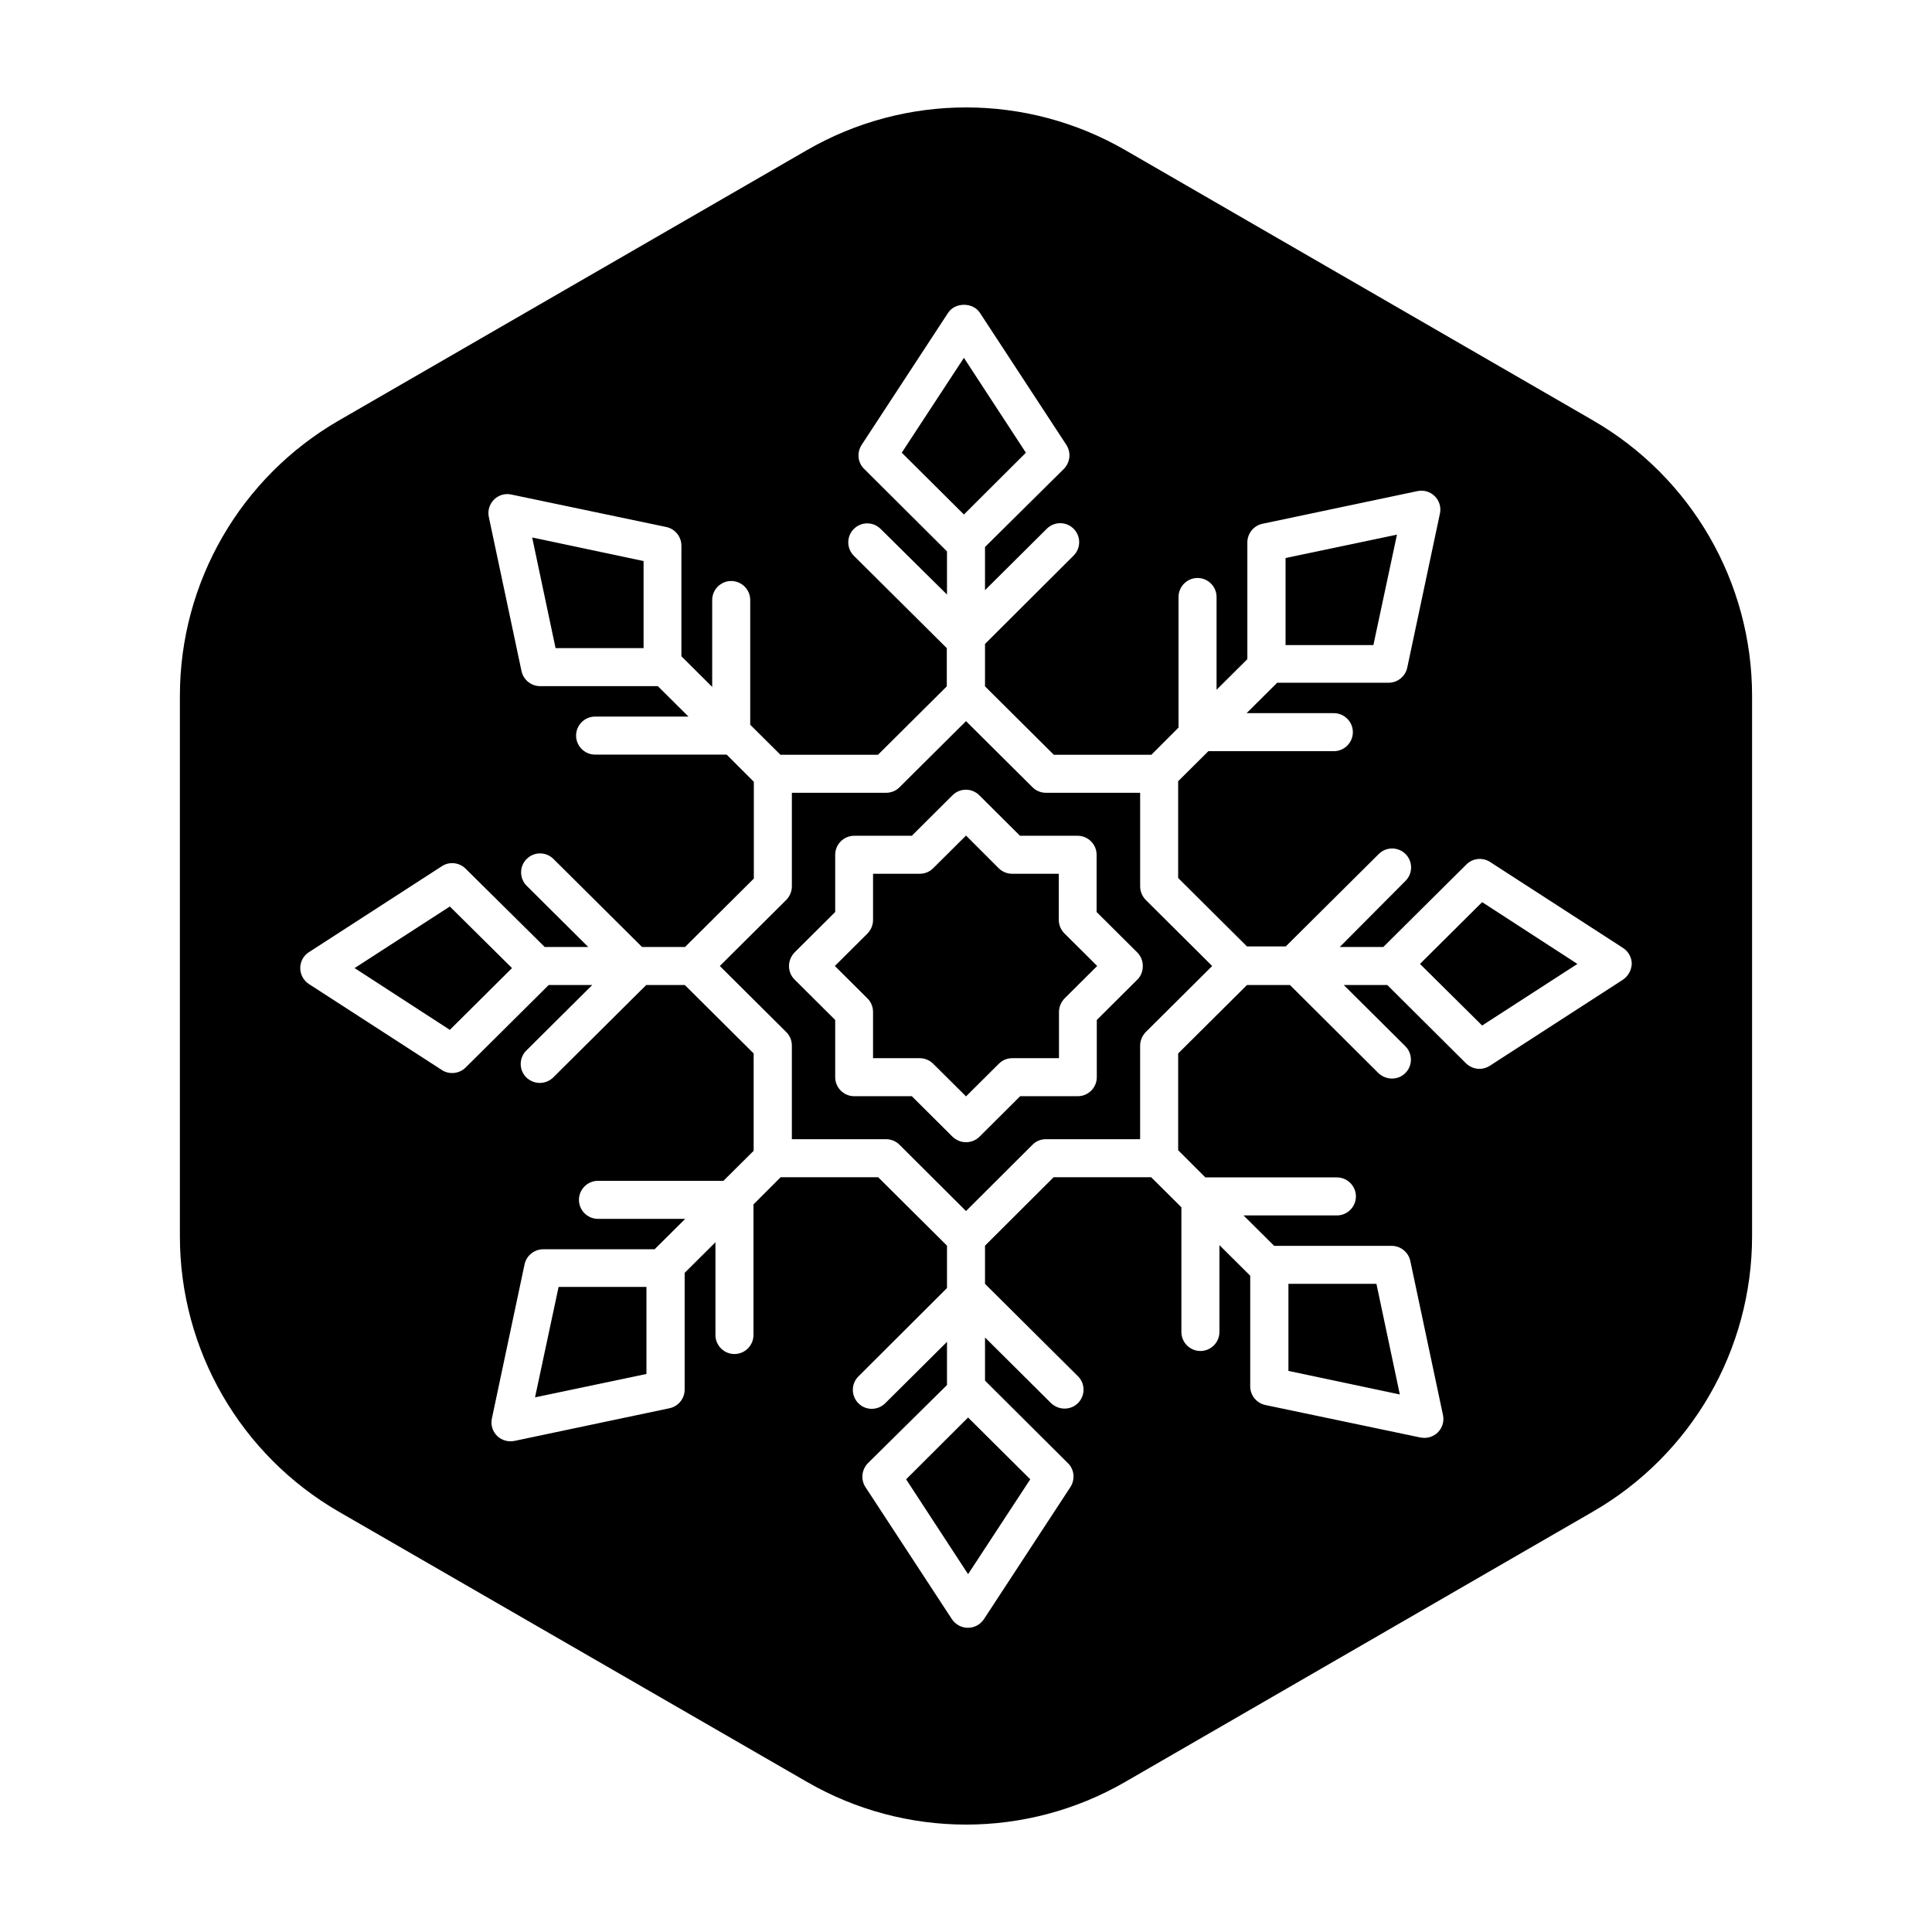 <?xml version="1.0" encoding="UTF-8"?>
<!-- Uploaded to: SVG Repo, www.svgrepo.com, Generator: SVG Repo Mixer Tools -->
<svg fill="#000000" width="800px" height="800px" version="1.1" viewBox="144 144 512 512" xmlns="http://www.w3.org/2000/svg">
 <g>
  <path d="m520.31 399.45 16.473 16.324 25.242-16.324-25.242-16.375z"/>
  <path d="m446.15 378.89v-24.789h-24.938c-1.309 0-2.621-0.504-3.578-1.461l-17.633-17.531-17.633 17.531c-0.957 0.957-2.215 1.461-3.578 1.461h-24.938v24.789c0 1.359-0.555 2.621-1.461 3.578l-17.637 17.531 17.633 17.531c0.957 0.957 1.461 2.215 1.461 3.578v24.789h24.938c1.309 0 2.621 0.504 3.578 1.461l17.633 17.582 17.633-17.582c0.957-0.957 2.215-1.461 3.578-1.461h24.938v-24.789c0-1.359 0.555-2.621 1.461-3.578l17.633-17.531-17.633-17.531c-0.902-0.961-1.457-2.219-1.457-3.578zm-0.707 24.684-10.781 10.73v15.164c0 2.769-2.266 5.039-5.039 5.039h-15.266l-10.781 10.73c-0.957 0.957-2.266 1.461-3.578 1.461-1.309 0-2.57-0.504-3.578-1.461l-10.781-10.73h-15.266c-2.769 0-5.039-2.266-5.039-5.039v-15.164l-10.781-10.73c-0.957-0.957-1.461-2.215-1.461-3.578 0-1.359 0.555-2.621 1.461-3.578l10.781-10.73v-15.164c0-2.769 2.266-5.039 5.039-5.039h15.266l10.781-10.73c1.965-1.965 5.141-1.965 7.106 0l10.781 10.73h15.266c2.769 0 5.039 2.266 5.039 5.039v15.164l10.781 10.73c0.957 0.957 1.461 2.215 1.461 3.578 0 1.363-0.453 2.621-1.41 3.578z"/>
  <path d="m566.16 255.41-123.99-71.645c-26.098-15.062-58.191-15.062-84.289 0l-124.04 71.645c-26.098 15.062-42.168 42.875-42.168 73.004v143.23c0 30.129 16.07 57.938 42.168 73.004l124.04 71.59c26.098 15.062 58.191 15.062 84.289 0l123.98-71.645c26.098-15.062 42.168-42.875 42.168-73.004v-143.18c0-30.125-16.07-57.938-42.168-73zm7.859 148.27-35.215 22.773c-0.855 0.555-1.812 0.805-2.719 0.805-1.309 0-2.57-0.504-3.578-1.461l-20.859-20.758h-11.539l16.324 16.223c1.965 1.965 1.965 5.141 0 7.106-1.008 1.008-2.266 1.461-3.578 1.461-1.258 0-2.57-0.504-3.578-1.461l-23.426-23.328h-11.387l-18.238 18.137v25.645l7.203 7.203h34.863c2.769 0 5.039 2.266 5.039 5.039 0 2.769-2.266 5.039-5.039 5.039h-24.738l8.113 8.062h31.137c2.367 0 4.434 1.664 4.938 3.981l8.664 40.859c0.352 1.664-0.152 3.375-1.359 4.586-0.957 0.957-2.266 1.461-3.578 1.461-0.352 0-0.707-0.051-1.059-0.102l-41.109-8.613c-2.316-0.504-3.981-2.57-3.981-4.938v-29.32l-8.16-8.113v23.023c0 2.769-2.266 5.039-5.039 5.039-2.769 0-5.039-2.266-5.039-5.039v-33.051l-8.012-7.961h-25.844l-18.188 18.137v10.125l24.637 24.484c1.965 1.965 1.965 5.141 0 7.106-1.008 1.008-2.266 1.461-3.578 1.461-1.258 0-2.57-0.504-3.578-1.461l-17.48-17.383v11.438l21.965 21.867c1.715 1.664 1.965 4.332 0.656 6.348l-22.922 35.016c-0.957 1.41-2.519 2.266-4.231 2.266-1.715 0-3.273-0.855-4.231-2.266l-22.922-35.016c-1.309-2.016-1.008-4.637 0.656-6.348l20.953-20.707v-11.438l-16.375 16.273c-1.965 1.965-5.188 1.965-7.106 0-1.965-1.965-1.965-5.141 0-7.106l23.48-23.426v-11.234l-18.238-18.137h-25.844l-7.203 7.203v34.613c0 2.769-2.266 5.039-5.039 5.039-2.769 0-5.039-2.266-5.039-5.039v-24.586l-8.16 8.113v30.934c0 2.367-1.664 4.434-3.981 4.938l-41.109 8.664c-0.352 0.051-0.707 0.102-1.059 0.102-1.309 0-2.621-0.504-3.578-1.461-1.211-1.211-1.715-2.922-1.359-4.586l8.664-40.859c0.504-2.316 2.57-3.981 4.938-3.981h29.523l8.113-8.062h-23.125c-2.769 0-5.039-2.266-5.039-5.039 0-2.769 2.266-5.039 5.039-5.039h33.25l8.012-7.961-0.004-25.793-18.238-18.137h-10.227l-24.637 24.484c-0.957 0.957-2.266 1.461-3.578 1.461-1.309 0-2.57-0.504-3.578-1.461-1.965-1.965-1.965-5.141 0-7.106l17.484-17.379h-11.539l-22.016 21.867c-0.957 0.957-2.266 1.461-3.578 1.461-0.957 0-1.914-0.25-2.719-0.805l-35.215-22.773c-1.41-0.906-2.316-2.519-2.316-4.231 0-1.715 0.855-3.324 2.316-4.231l35.215-22.773c1.965-1.309 4.637-1.008 6.297 0.656l20.961 20.754h11.539l-16.324-16.223c-1.965-1.965-1.965-5.141 0-7.106 1.965-1.965 5.141-1.965 7.106 0l23.473 23.328h11.387l18.238-18.137v-25.645l-7.203-7.203h-34.863c-2.769 0-5.039-2.266-5.039-5.039 0-2.769 2.266-5.039 5.039-5.039h24.738l-8.113-8.062h-31.188c-2.367 0-4.434-1.664-4.938-3.981l-8.664-40.859c-0.352-1.664 0.152-3.375 1.359-4.586 1.211-1.211 2.922-1.715 4.586-1.359l41.109 8.613c2.316 0.504 3.981 2.57 3.981 4.938v29.32l8.16 8.113v-23.023c0-2.769 2.266-5.039 5.039-5.039 2.769 0 5.039 2.266 5.039 5.039v33.051l8.012 7.961h25.844l18.238-18.137v-10.125l-24.637-24.484c-1.965-1.965-1.965-5.141 0-7.106 1.965-1.965 5.141-1.965 7.106 0l17.582 17.383v-11.438l-21.965-21.867c-1.715-1.664-1.965-4.332-0.656-6.348l22.922-35.016c1.863-2.82 6.551-2.82 8.414 0l22.922 35.016c1.309 2.016 1.008 4.637-0.656 6.348l-20.906 20.707v11.438l16.375-16.273c1.965-1.965 5.141-1.965 7.106 0s1.965 5.141 0 7.106l-23.48 23.426v11.234l18.238 18.137h25.844l7.203-7.203v-34.613c0-2.769 2.266-5.039 5.039-5.039 2.769 0 5.039 2.266 5.039 5.039v24.586l8.16-8.113v-30.934c0-2.367 1.664-4.434 3.981-4.938l41.109-8.664c1.664-0.352 3.375 0.152 4.586 1.359 1.211 1.211 1.715 2.922 1.359 4.586l-8.664 40.859c-0.504 2.316-2.57 3.981-4.938 3.981h-29.523l-8.113 8.062h23.125c2.769 0 5.039 2.266 5.039 5.039 0 2.769-2.266 5.039-5.039 5.039h-33.25l-8.012 7.961v25.645l18.238 18.137h10.277l24.637-24.484c1.965-1.965 5.141-1.965 7.106 0 1.965 1.965 1.965 5.141 0 7.106l-17.43 17.527h11.539l22.016-21.867c1.664-1.664 4.281-1.965 6.297-0.656l35.215 22.773c1.41 0.906 2.316 2.519 2.316 4.231-0.098 1.715-0.953 3.277-2.414 4.234z"/>
  <path d="m415.87 263.97-16.422-25.141-16.477 25.141 16.477 16.375z"/>
  <path d="m424.59 387.8v-12.242h-12.344c-1.309 0-2.621-0.504-3.578-1.461l-8.664-8.664-8.715 8.664c-0.957 0.957-2.215 1.461-3.578 1.461h-12.344v12.242c0 1.359-0.555 2.621-1.461 3.578l-8.668 8.617 8.664 8.613c0.957 0.957 1.461 2.215 1.461 3.578v12.242h12.344c1.309 0 2.621 0.504 3.578 1.461l8.719 8.664 8.715-8.664c0.957-0.957 2.215-1.461 3.578-1.461h12.344v-12.242c0-1.359 0.555-2.621 1.461-3.578l8.664-8.613-8.664-8.613c-0.961-0.961-1.512-2.269-1.512-3.582z"/>
  <path d="m384.13 536.03 16.422 25.141 16.477-25.141-16.477-16.375z"/>
  <path d="m514.21 285.68-29.523 6.199v23.074h23.277z"/>
  <path d="m237.97 400.55 25.242 16.375 16.473-16.375-16.473-16.32z"/>
  <path d="m285.79 514.31 29.523-6.195v-23.074h-23.277z"/>
  <path d="m508.77 484.23h-23.324v23.074l29.523 6.25z"/>
  <path d="m291.23 315.76h23.324v-23.074l-29.523-6.246z"/>
 </g>
</svg>